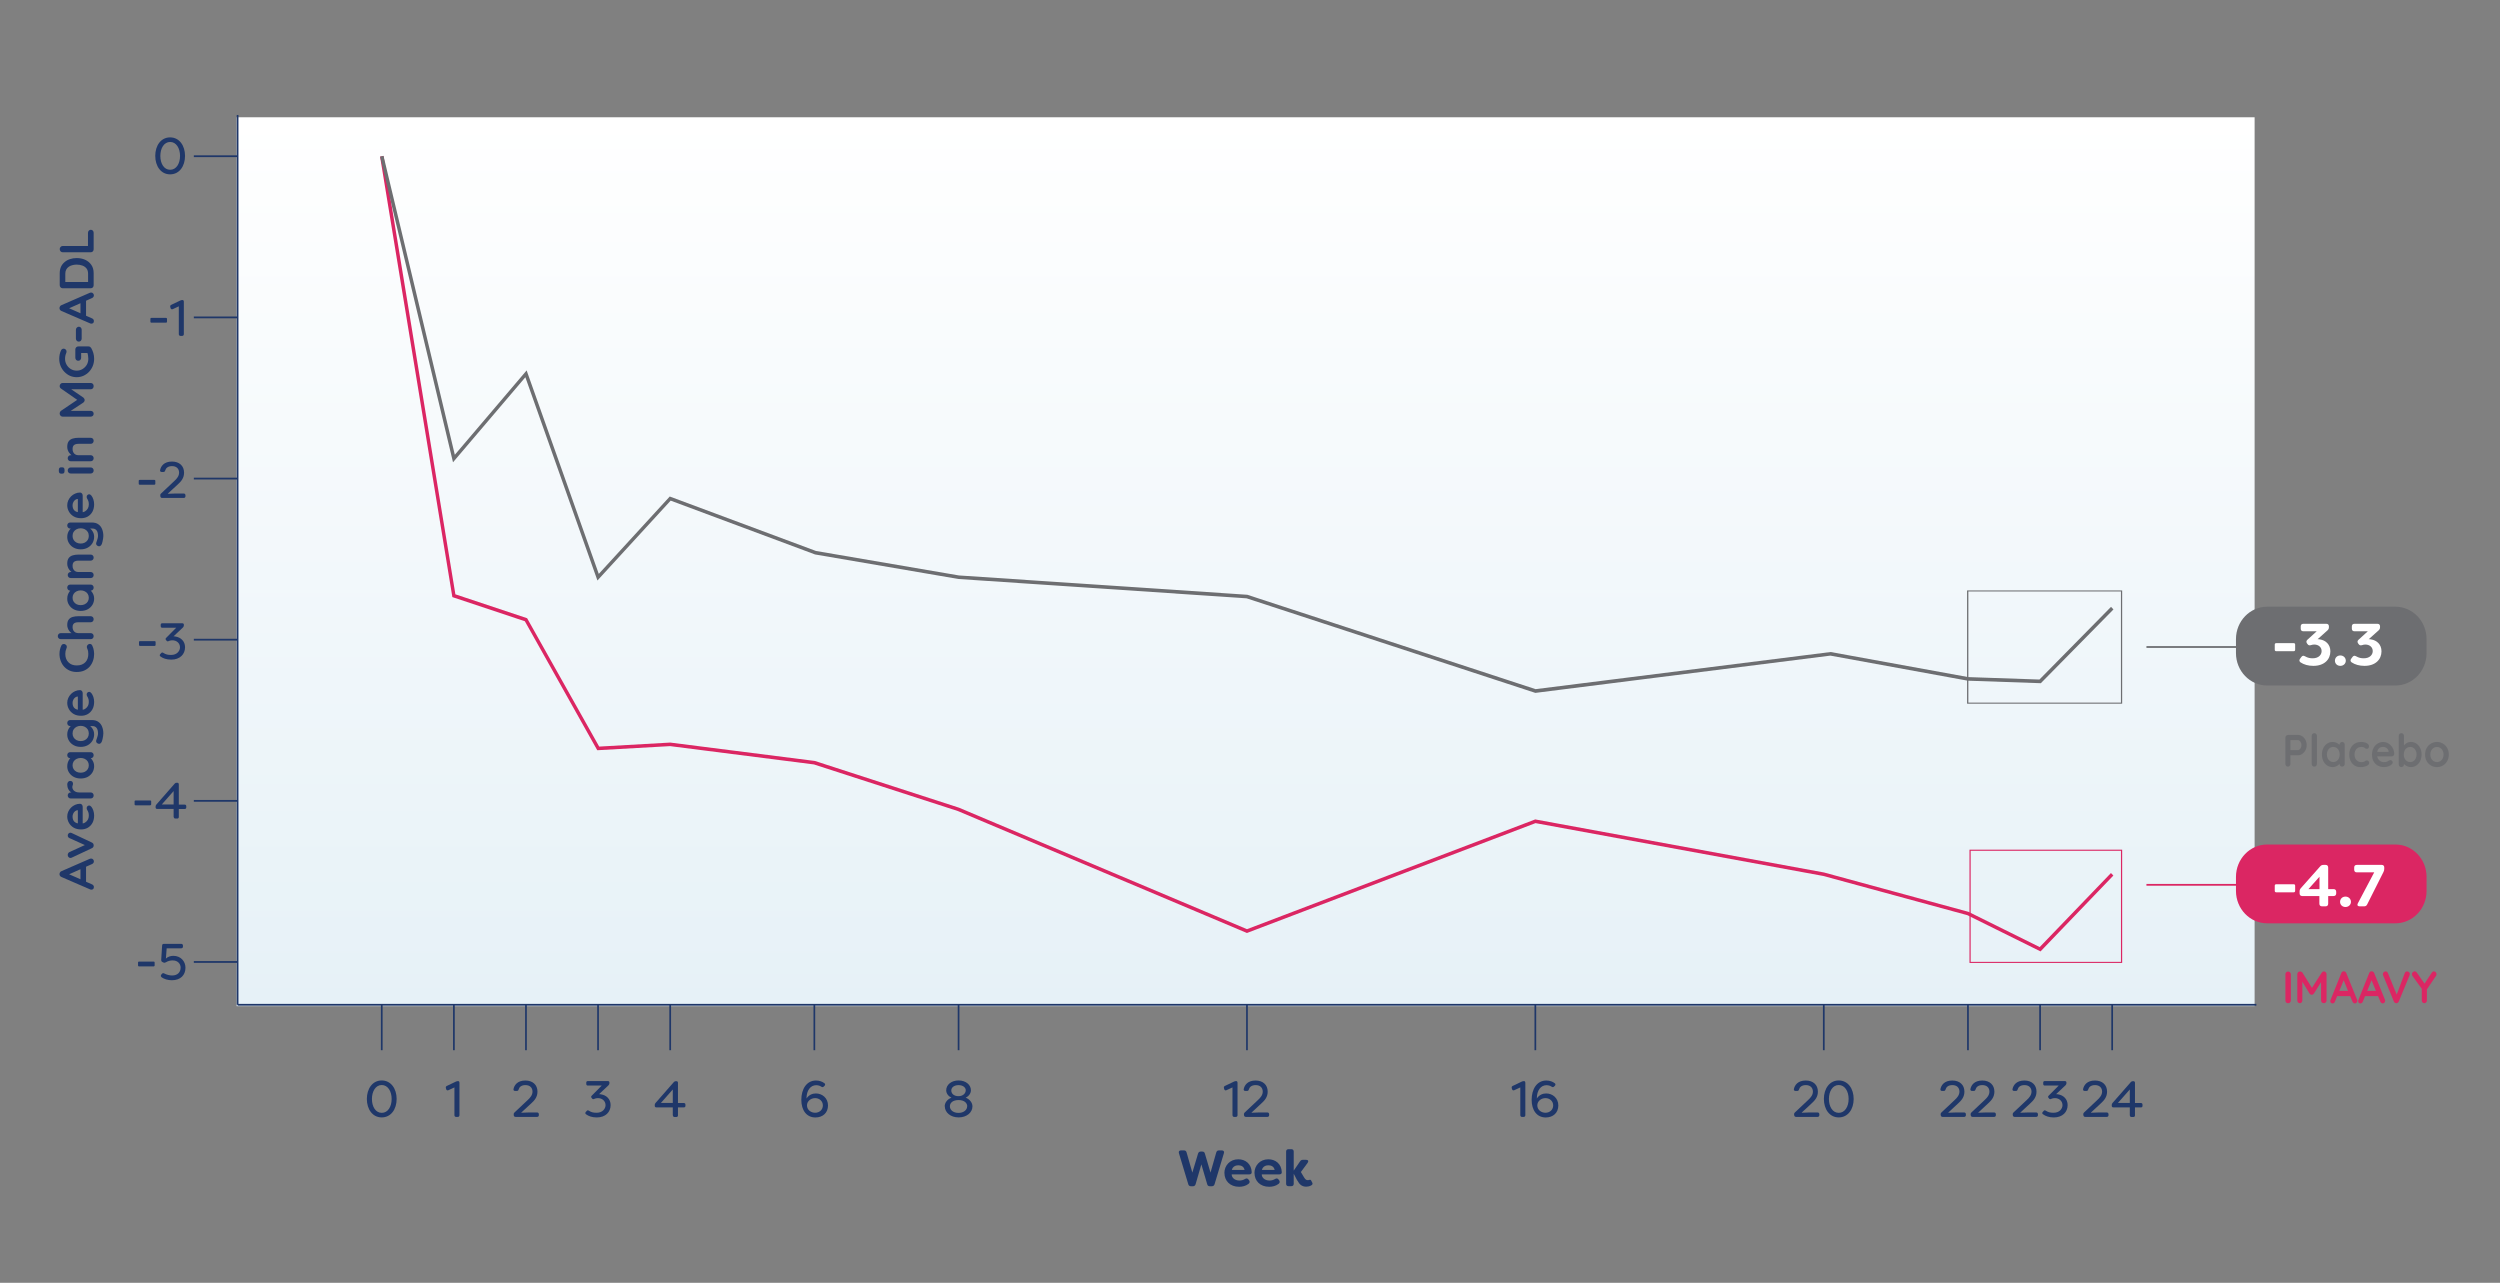 <svg width="343" height="176" viewBox="0 0 343 176" fill="none" xmlns="http://www.w3.org/2000/svg">
<rect x="0" y="0" width="343" height="176" fill="#808080" stroke="none"/>
<path d="M309.333 16.09H32.467V138.046H309.333V16.09Z" fill="url(#paint0_linear_6831_20610)"/>
<path d="M50.332 150.778C50.332 149.38 51.1 148.237 52.37 148.237C53.641 148.237 54.419 149.369 54.419 150.778C54.419 152.187 53.641 153.309 52.37 153.309C51.1 153.309 50.332 152.177 50.332 150.778ZM53.734 150.778C53.734 149.725 53.212 148.865 52.377 148.865C51.542 148.865 51.03 149.721 51.03 150.778C51.03 151.835 51.532 152.681 52.377 152.681C53.222 152.681 53.734 151.835 53.734 150.778Z" fill="#1F3769"/>
<path d="M70.49 153.016V152.967C70.453 152.84 70.49 152.733 70.586 152.632L72.389 150.937C72.748 150.612 73.06 150.236 73.06 149.773C73.06 149.21 72.671 148.875 72.093 148.875C71.514 148.875 71.248 149.162 71.165 149.449C71.128 149.607 71.052 149.677 70.899 149.677H70.68C70.526 149.677 70.413 149.587 70.453 149.421C70.556 148.889 70.985 148.247 72.083 148.247C73.087 148.247 73.742 148.837 73.742 149.773C73.742 150.523 73.326 150.985 72.881 151.389L71.524 152.639V152.667C71.75 152.646 72.502 152.629 72.575 152.629H73.685C73.838 152.629 73.931 152.729 73.931 152.884V152.985C73.931 153.143 73.845 153.24 73.685 153.24H70.746C70.593 153.24 70.51 153.161 70.48 153.012H70.49V153.016Z" fill="#1F3769"/>
<path d="M92.306 153.016V151.931H90.041C89.909 151.931 89.832 151.852 89.832 151.714V151.607C89.832 151.5 89.859 151.42 89.935 151.331L92.456 148.454C92.532 148.375 92.618 148.337 92.731 148.337H92.808C92.941 148.337 93.017 148.427 93.017 148.565V151.334H93.822C93.955 151.334 94.042 151.413 94.042 151.562V151.721C94.042 151.859 93.955 151.938 93.822 151.938H93.017V153.023C93.017 153.161 92.941 153.251 92.808 153.251H92.542C92.409 153.251 92.323 153.161 92.323 153.023H92.303L92.306 153.016ZM92.306 151.32V149.476L90.677 151.32H92.306Z" fill="#1F3769"/>
<path d="M109.941 150.899C109.941 149.431 110.653 148.247 111.96 148.247C112.435 148.247 112.831 148.406 113.117 148.62C113.25 148.727 113.23 148.865 113.117 148.986L113.014 149.076C112.911 149.183 112.804 149.176 112.671 149.086C112.492 148.958 112.216 148.889 111.98 148.889C111.212 148.889 110.653 149.59 110.653 150.712C110.995 150.191 111.488 150.022 111.943 150.022C112.824 150.022 113.602 150.671 113.602 151.669C113.602 152.667 112.901 153.316 111.877 153.316C110.663 153.316 109.941 152.339 109.941 150.892V150.902V150.899ZM112.897 151.666C112.897 151.065 112.415 150.661 111.837 150.661C111.258 150.661 110.719 151.065 110.719 151.666C110.719 152.266 111.251 152.67 111.837 152.67C112.422 152.67 112.897 152.266 112.897 151.666Z" fill="#1F3769"/>
<path d="M129.613 151.793C129.613 151.272 130.002 150.799 130.54 150.602C130.125 150.415 129.819 150.032 129.819 149.587C129.819 148.827 130.53 148.237 131.515 148.237C132.499 148.237 133.21 148.827 133.21 149.587C133.21 150.022 132.908 150.405 132.489 150.602C133.021 150.799 133.42 151.272 133.42 151.793C133.42 152.639 132.622 153.309 131.525 153.309C130.427 153.309 129.629 152.639 129.629 151.793H129.609H129.613ZM132.705 151.793C132.705 151.331 132.296 150.927 131.528 150.927C130.76 150.927 130.324 151.282 130.324 151.793C130.324 152.304 130.806 152.691 131.508 152.691C132.21 152.691 132.692 152.287 132.692 151.793H132.702H132.705ZM132.506 149.607C132.506 149.193 132.107 148.879 131.511 148.879C130.916 148.879 130.517 149.193 130.517 149.607C130.517 150.06 130.886 150.395 131.511 150.395C132.136 150.395 132.496 149.991 132.496 149.607H132.506Z" fill="#1F3769"/>
<path d="M169.095 152.988V149.193L168.271 149.576C168.118 149.645 167.995 149.576 167.958 149.418L167.932 149.31C167.885 149.152 167.932 149.045 168.065 148.986L169.298 148.395C169.401 148.347 169.498 148.326 169.611 148.326C169.724 148.326 169.79 148.416 169.79 148.582V152.988C169.79 153.147 169.704 153.244 169.544 153.244H169.345C169.192 153.244 169.099 153.154 169.099 152.988H169.095Z" fill="#1F3769"/>
<path d="M170.679 153.016V152.967C170.642 152.84 170.679 152.733 170.775 152.632L172.577 150.937C172.937 150.612 173.249 150.236 173.249 149.773C173.249 149.21 172.86 148.875 172.282 148.875C171.703 148.875 171.437 149.162 171.351 149.449C171.314 149.607 171.237 149.677 171.085 149.677H170.865C170.712 149.677 170.599 149.587 170.639 149.421C170.742 148.889 171.171 148.247 172.268 148.247C173.272 148.247 173.927 148.837 173.927 149.773C173.927 150.523 173.509 150.985 173.063 151.389L171.716 152.639V152.667C171.942 152.646 172.694 152.629 172.77 152.629H173.881C174.034 152.629 174.127 152.729 174.127 152.884V152.985C174.127 153.143 174.041 153.24 173.881 153.24H170.942C170.789 153.24 170.705 153.161 170.676 153.012L170.679 153.016Z" fill="#1F3769"/>
<path d="M208.585 152.988V149.193L207.76 149.576C207.607 149.645 207.484 149.576 207.448 149.418L207.418 149.31C207.371 149.152 207.418 149.045 207.551 148.986L208.785 148.395C208.888 148.347 208.984 148.326 209.097 148.326C209.21 148.326 209.277 148.416 209.277 148.582V152.988C209.277 153.147 209.19 153.244 209.031 153.244H208.831C208.678 153.244 208.585 153.154 208.585 152.988Z" fill="#1F3769"/>
<path d="M210.141 150.899C210.141 149.431 210.852 148.247 212.159 148.247C212.634 148.247 213.03 148.406 213.316 148.62C213.449 148.727 213.429 148.865 213.316 148.986L213.213 149.076C213.11 149.183 213.004 149.176 212.871 149.086C212.691 148.958 212.415 148.889 212.179 148.889C211.411 148.889 210.852 149.59 210.852 150.712C211.195 150.191 211.687 150.022 212.142 150.022C213.024 150.022 213.802 150.671 213.802 151.669C213.802 152.667 213.1 153.316 212.076 153.316C210.862 153.316 210.141 152.339 210.141 150.892V150.902V150.899ZM213.097 151.666C213.097 151.065 212.615 150.661 212.036 150.661C211.457 150.661 210.919 151.065 210.919 151.666C210.919 152.266 211.451 152.67 212.036 152.67C212.621 152.67 213.097 152.266 213.097 151.666Z" fill="#1F3769"/>
<path d="M246.16 153.016V152.967C246.123 152.84 246.16 152.733 246.256 152.632L248.059 150.937C248.418 150.612 248.73 150.236 248.73 149.773C248.73 149.21 248.341 148.875 247.763 148.875C247.184 148.875 246.918 149.162 246.835 149.449C246.798 149.607 246.722 149.677 246.569 149.677H246.349C246.196 149.677 246.083 149.587 246.123 149.421C246.226 148.889 246.655 148.247 247.756 148.247C248.76 148.247 249.415 148.837 249.415 149.773C249.415 150.523 248.996 150.985 248.551 151.389L247.204 152.639V152.667C247.43 152.646 248.182 152.629 248.258 152.629H249.369C249.522 152.629 249.615 152.729 249.615 152.884V152.985C249.615 153.143 249.528 153.24 249.369 153.24H246.429C246.276 153.24 246.193 153.161 246.163 153.012L246.16 153.016Z" fill="#1F3769"/>
<path d="M250.236 150.778C250.236 149.38 251.004 148.237 252.275 148.237C253.545 148.237 254.323 149.369 254.323 150.778C254.323 152.187 253.545 153.309 252.275 153.309C251.004 153.309 250.236 152.177 250.236 150.778ZM253.631 150.778C253.631 149.725 253.109 148.865 252.275 148.865C251.44 148.865 250.928 149.721 250.928 150.778C250.928 151.835 251.43 152.681 252.275 152.681C253.119 152.681 253.631 151.835 253.631 150.778Z" fill="#1F3769"/>
<path d="M266.269 153.016V152.967C266.232 152.84 266.269 152.733 266.362 152.632L268.164 150.937C268.523 150.612 268.836 150.236 268.836 149.773C268.836 149.21 268.447 148.875 267.868 148.875C267.29 148.875 267.023 149.162 266.94 149.449C266.904 149.607 266.827 149.677 266.674 149.677H266.455C266.302 149.677 266.189 149.587 266.229 149.421C266.332 148.889 266.761 148.247 267.858 148.247C268.862 148.247 269.517 148.837 269.517 149.773C269.517 150.523 269.102 150.985 268.656 151.389L267.309 152.639V152.667C267.536 152.646 268.287 152.629 268.364 152.629H269.474C269.627 152.629 269.72 152.729 269.72 152.884V152.985C269.72 153.143 269.634 153.24 269.474 153.24H266.535C266.382 153.24 266.299 153.161 266.269 153.012V153.016Z" fill="#1F3769"/>
<path d="M270.382 153.016V152.967C270.345 152.84 270.382 152.733 270.475 152.632L272.277 150.937C272.636 150.612 272.949 150.236 272.949 149.773C272.949 149.21 272.56 148.875 271.981 148.875C271.403 148.875 271.137 149.162 271.054 149.449C271.017 149.607 270.941 149.677 270.788 149.677H270.568C270.415 149.677 270.302 149.587 270.342 149.421C270.445 148.889 270.874 148.247 271.971 148.247C272.976 148.247 273.631 148.837 273.631 149.773C273.631 150.523 273.215 150.985 272.769 151.389L271.423 152.639V152.667C271.649 152.646 272.4 152.629 272.477 152.629H273.587C273.74 152.629 273.833 152.729 273.833 152.884V152.985C273.833 153.143 273.747 153.24 273.587 153.24H270.648C270.495 153.24 270.412 153.161 270.382 153.012V153.016Z" fill="#1F3769"/>
<path d="M285.838 153.016V152.967C285.801 152.84 285.838 152.733 285.931 152.632L287.733 150.937C288.092 150.612 288.408 150.236 288.408 149.773C288.408 149.21 288.019 148.875 287.44 148.875C286.862 148.875 286.596 149.162 286.513 149.449C286.476 149.607 286.4 149.677 286.247 149.677H286.027C285.874 149.677 285.761 149.587 285.801 149.421C285.904 148.889 286.333 148.247 287.43 148.247C288.435 148.247 289.09 148.837 289.09 149.773C289.09 150.523 288.671 150.985 288.228 151.389L286.882 152.639V152.667C287.108 152.646 287.859 152.629 287.932 152.629H289.043C289.196 152.629 289.289 152.729 289.289 152.884V152.985C289.289 153.143 289.203 153.24 289.043 153.24H286.104C285.951 153.24 285.868 153.161 285.838 153.012V153.016Z" fill="#1F3769"/>
<path d="M292.21 153.016V151.931H289.942C289.809 151.931 289.732 151.852 289.732 151.714V151.607C289.732 151.5 289.759 151.42 289.835 151.331L292.356 148.454C292.432 148.375 292.516 148.337 292.632 148.337H292.708C292.841 148.337 292.918 148.427 292.918 148.565V151.334H293.733C293.866 151.334 293.952 151.413 293.952 151.562V151.721C293.952 151.859 293.876 151.938 293.733 151.938H292.918V153.023C292.918 153.161 292.841 153.251 292.708 153.251H292.432C292.299 153.251 292.216 153.161 292.216 153.023H292.206L292.21 153.016ZM292.21 151.32V149.476L290.58 151.32H292.21Z" fill="#1F3769"/>
<path d="M32.717 15.775H32.48V137.853H32.717V15.775Z" fill="#1F3769"/>
<path d="M309.57 137.732H32.594V137.977H309.573V137.732H309.57Z" fill="#1F3769"/>
<path d="M52.494 137.85H52.258V144.089H52.494V137.85Z" fill="#1F3769"/>
<path d="M62.347 152.988V149.193L61.522 149.576C61.369 149.645 61.246 149.576 61.21 149.418L61.18 149.31C61.133 149.152 61.18 149.045 61.313 148.986L62.546 148.395C62.649 148.347 62.746 148.326 62.859 148.326C62.972 148.326 63.038 148.416 63.038 148.582V152.988C63.038 153.147 62.952 153.244 62.792 153.244H62.593C62.44 153.244 62.347 153.154 62.347 152.988Z" fill="#1F3769"/>
<path d="M62.392 137.85H62.156V144.089H62.392V137.85Z" fill="#1F3769"/>
<path d="M72.281 137.85H72.045V144.089H72.281V137.85Z" fill="#1F3769"/>
<path d="M80.399 152.878C80.286 152.788 80.276 152.681 80.362 152.57L80.495 152.422C80.582 152.315 80.685 152.315 80.788 152.384C81.137 152.612 81.423 152.67 81.868 152.67C82.683 152.67 83.082 152.101 83.082 151.628C83.082 151.065 82.627 150.661 82.038 150.661C81.935 150.661 81.716 150.681 81.536 150.768C81.413 150.826 81.317 150.826 81.243 150.719L81.167 150.63C81.081 150.523 81.081 150.422 81.187 150.326L82.56 148.938H80.645C80.512 148.938 80.435 148.848 80.435 148.71V148.54C80.435 148.402 80.512 148.323 80.645 148.323H83.405C83.538 148.323 83.614 148.402 83.614 148.54V148.61C83.614 148.717 83.578 148.796 83.501 148.886L82.194 150.119C82.297 150.119 82.394 150.119 82.487 150.15C83.169 150.257 83.777 150.771 83.777 151.617C83.777 152.563 83.085 153.313 81.882 153.313C81.217 153.313 80.725 153.126 80.402 152.878H80.399Z" fill="#1F3769"/>
<path d="M82.17 137.85H81.934V144.089H82.17V137.85Z" fill="#1F3769"/>
<path d="M92.07 137.85H91.834V144.089H92.07V137.85Z" fill="#1F3769"/>
<path d="M111.847 137.85H111.611V144.089H111.847V137.85Z" fill="#1F3769"/>
<path d="M131.635 137.85H131.398V144.089H131.635V137.85Z" fill="#1F3769"/>
<path d="M171.201 137.85H170.965V144.089H171.201V137.85Z" fill="#1F3769"/>
<path d="M210.767 137.85H210.531V144.089H210.767V137.85Z" fill="#1F3769"/>
<path d="M250.342 137.85H250.105V144.089H250.342V137.85Z" fill="#1F3769"/>
<path d="M270.121 137.85H269.885V144.089H270.121V137.85Z" fill="#1F3769"/>
<path d="M276.157 153.016V152.967C276.121 152.84 276.157 152.733 276.25 152.632L278.053 150.937C278.412 150.612 278.724 150.236 278.724 149.773C278.724 149.21 278.335 148.875 277.757 148.875C277.178 148.875 276.912 149.162 276.829 149.449C276.792 149.607 276.716 149.677 276.563 149.677H276.344C276.191 149.677 276.078 149.587 276.117 149.421C276.221 148.889 276.649 148.247 277.75 148.247C278.754 148.247 279.409 148.837 279.409 149.773C279.409 150.523 278.99 150.985 278.545 151.389L277.198 152.639V152.667C277.424 152.646 278.176 152.629 278.249 152.629H279.359C279.512 152.629 279.606 152.729 279.606 152.884V152.985C279.606 153.143 279.519 153.24 279.359 153.24H276.42C276.267 153.24 276.184 153.161 276.154 153.012L276.157 153.016Z" fill="#1F3769"/>
<path d="M280.291 152.878C280.178 152.788 280.168 152.681 280.255 152.57L280.388 152.422C280.464 152.315 280.577 152.315 280.68 152.384C281.03 152.612 281.316 152.67 281.761 152.67C282.576 152.67 282.975 152.101 282.975 151.628C282.975 151.065 282.519 150.661 281.931 150.661C281.828 150.661 281.608 150.681 281.429 150.768C281.306 150.826 281.209 150.826 281.136 150.719L281.059 150.63C280.973 150.523 280.973 150.422 281.079 150.326L282.453 148.938H280.537C280.404 148.938 280.328 148.848 280.328 148.71V148.54C280.328 148.402 280.404 148.323 280.537 148.323H283.307C283.44 148.323 283.517 148.402 283.517 148.54V148.61C283.517 148.717 283.48 148.796 283.404 148.886L282.097 150.119C282.2 150.119 282.296 150.119 282.39 150.15C283.071 150.257 283.68 150.771 283.68 151.617C283.68 152.563 282.988 153.313 281.784 153.313C281.119 153.313 280.627 153.126 280.305 152.878H280.295H280.291Z" fill="#1F3769"/>
<path d="M280.019 137.85H279.783V144.089H280.019V137.85Z" fill="#1F3769"/>
<path d="M289.908 137.85H289.672V144.089H289.908V137.85Z" fill="#1F3769"/>
<path d="M21.301 21.39C21.301 19.981 22.069 18.849 23.339 18.849C24.609 18.849 25.387 19.981 25.387 21.39C25.387 22.799 24.609 23.921 23.339 23.921C22.069 23.921 21.301 22.789 21.301 21.39ZM24.702 21.39C24.702 20.337 24.18 19.477 23.346 19.477C22.511 19.477 21.999 20.334 21.999 21.39C21.999 22.447 22.501 23.293 23.346 23.293C24.19 23.293 24.702 22.447 24.702 21.39Z" fill="#1F3769"/>
<path d="M32.594 21.311H26.592V21.556H32.594V21.311Z" fill="#1F3769"/>
<path d="M20.635 44.125V43.752C20.635 43.663 20.681 43.614 20.778 43.614H22.77C22.856 43.614 22.913 43.663 22.913 43.752V44.125C22.913 44.215 22.856 44.274 22.77 44.274H20.778C20.681 44.274 20.635 44.215 20.635 44.125Z" fill="#1F3769"/>
<path d="M24.532 45.831V42.029L23.708 42.413C23.555 42.482 23.432 42.413 23.395 42.254L23.365 42.147C23.319 41.988 23.365 41.881 23.498 41.822L24.732 41.232C24.835 41.183 24.931 41.163 25.044 41.163C25.157 41.163 25.224 41.252 25.224 41.418V45.831C25.224 45.99 25.137 46.087 24.978 46.087H24.778C24.625 46.087 24.532 45.997 24.532 45.831Z" fill="#1F3769"/>
<path d="M32.594 43.424H26.592V43.67H32.594V43.424Z" fill="#1F3769"/>
<path d="M19.033 66.356V65.98C19.033 65.89 19.08 65.842 19.176 65.842H21.168C21.254 65.842 21.311 65.89 21.311 65.98V66.356C21.311 66.446 21.254 66.505 21.168 66.505H19.176C19.08 66.505 19.033 66.446 19.033 66.356Z" fill="#1F3769"/>
<path d="M22.002 68.09V68.042C21.965 67.903 22.002 67.803 22.098 67.707L23.9 66.011C24.259 65.687 24.572 65.31 24.572 64.847C24.572 64.285 24.183 63.95 23.604 63.95C23.026 63.95 22.76 64.236 22.677 64.519C22.64 64.678 22.564 64.754 22.411 64.754H22.191C22.038 64.754 21.925 64.665 21.965 64.499C22.068 63.967 22.497 63.325 23.594 63.325C24.599 63.325 25.254 63.915 25.254 64.851C25.254 65.6 24.838 66.063 24.392 66.467L23.036 67.717V67.748C23.262 67.727 24.013 67.71 24.09 67.71H25.201C25.353 67.71 25.447 67.807 25.447 67.966V68.066C25.447 68.225 25.36 68.321 25.201 68.321H22.261C22.108 68.321 22.025 68.242 21.995 68.093L22.005 68.083L22.002 68.09Z" fill="#1F3769"/>
<path d="M32.594 65.538H26.592V65.783H32.594V65.538Z" fill="#1F3769"/>
<path d="M19.072 88.47V88.097C19.072 88.007 19.119 87.959 19.215 87.959H21.207C21.293 87.959 21.35 88.007 21.35 88.097V88.47C21.35 88.56 21.293 88.619 21.207 88.619H19.215C19.119 88.619 19.072 88.56 19.072 88.47Z" fill="#1F3769"/>
<path d="M22.012 90.066C21.899 89.976 21.889 89.869 21.976 89.758L22.108 89.61C22.195 89.503 22.298 89.503 22.401 89.572C22.754 89.8 23.036 89.858 23.482 89.858C24.297 89.858 24.695 89.289 24.695 88.816C24.695 88.253 24.24 87.849 23.651 87.849C23.548 87.849 23.329 87.869 23.149 87.956C23.026 88.014 22.93 88.014 22.857 87.907L22.78 87.818C22.694 87.71 22.694 87.61 22.8 87.514L24.173 86.126H22.258C22.125 86.126 22.049 86.036 22.049 85.898V85.728C22.049 85.59 22.125 85.511 22.258 85.511H25.018C25.151 85.511 25.227 85.59 25.227 85.728V85.797C25.227 85.904 25.191 85.984 25.114 86.074L23.808 87.306C23.911 87.306 24.007 87.306 24.1 87.338C24.782 87.445 25.39 87.959 25.39 88.805C25.39 89.751 24.699 90.501 23.495 90.501C22.83 90.501 22.338 90.314 22.015 90.066H22.012Z" fill="#1F3769"/>
<path d="M32.594 87.641H26.592V87.887H32.594V87.641Z" fill="#1F3769"/>
<path d="M18.465 110.339V109.962C18.465 109.873 18.511 109.824 18.608 109.824H20.6C20.686 109.824 20.743 109.873 20.743 109.962V110.339C20.743 110.429 20.686 110.487 20.6 110.487H18.608C18.511 110.487 18.465 110.429 18.465 110.339Z" fill="#1F3769"/>
<path d="M23.822 112.072V110.988H21.557C21.424 110.988 21.348 110.908 21.348 110.77V110.663C21.348 110.556 21.378 110.477 21.451 110.387L23.971 107.511C24.048 107.421 24.131 107.393 24.247 107.393H24.324C24.457 107.393 24.533 107.483 24.533 107.621V110.391H25.338C25.471 110.391 25.557 110.47 25.557 110.618V110.777C25.557 110.915 25.471 110.995 25.338 110.995H24.533V112.079C24.533 112.217 24.457 112.307 24.324 112.307H24.058C23.925 112.307 23.838 112.217 23.838 112.079H23.818L23.822 112.072ZM23.822 110.377V108.533L22.192 110.377H23.822Z" fill="#1F3769"/>
<path d="M32.594 109.755H26.592V110H32.594V109.755Z" fill="#1F3769"/>
<path d="M18.939 132.442V132.069C18.939 131.979 18.986 131.931 19.082 131.931H21.074C21.161 131.931 21.217 131.979 21.217 132.069V132.442C21.217 132.532 21.161 132.591 21.074 132.591H19.082C18.986 132.591 18.939 132.532 18.939 132.442Z" fill="#1F3769"/>
<path d="M22.171 134.065C22.038 133.975 22.038 133.83 22.135 133.709L22.221 133.609C22.318 133.492 22.431 133.492 22.564 133.571C22.85 133.73 23.295 133.837 23.598 133.837C24.412 133.837 24.782 133.343 24.782 132.753C24.782 132.269 24.422 131.769 23.691 131.769C23.368 131.769 23.036 131.848 22.763 132.024C22.64 132.093 22.544 132.114 22.421 132.055L22.298 131.997C22.165 131.938 22.118 131.838 22.118 131.693L22.241 129.742C22.241 129.576 22.337 129.497 22.487 129.497H24.858C25.011 129.497 25.104 129.586 25.104 129.752V129.852C25.104 130.011 25.018 130.108 24.858 130.108H22.866L22.763 131.517C23.009 131.271 23.388 131.14 23.787 131.14C24.821 131.14 25.447 131.921 25.447 132.767C25.447 133.782 24.775 134.49 23.578 134.49C22.999 134.49 22.497 134.314 22.155 134.075L22.175 134.065H22.171Z" fill="#1F3769"/>
<path d="M32.594 131.858H26.592V132.104H32.594V131.858Z" fill="#1F3769"/>
<path d="M279.952 130.529L269.92 125.563L250.162 120.184L210.673 112.932L171.078 128.008L170.991 127.97L131.425 111.278L111.678 104.883L91.936 102.369L81.944 102.932L72.009 85.235L62.063 81.923L52.145 21.487L52.62 21.407L62.479 81.54L72.321 84.82L82.21 102.431L91.956 101.879L111.801 104.403L131.588 110.819L171.088 127.483L210.633 112.424L210.69 112.435L250.265 119.707L270.09 125.108L270.11 125.118L279.846 129.939L289.622 119.78L289.954 120.125L279.952 130.543V130.529Z" fill="#DB2663"/>
<path d="M210.633 95.062L210.576 95.041L171.04 82.092L131.505 79.44L111.813 76.07L111.793 76.06L92.015 68.687L81.967 79.647L72.078 51.76L62.152 63.428L52.15 21.497L52.616 21.38L62.402 62.396L72.254 50.818L82.153 78.736L91.889 68.121L111.943 75.59L131.561 78.95L171.137 81.602L171.163 81.612L210.682 94.551L251.139 89.458H251.176L270.036 92.897L279.812 93.232L289.634 83.26L289.967 83.615L280.001 93.736L269.969 93.391L251.129 89.952L210.643 95.066L210.633 95.062Z" fill="#6D6E71"/>
<path d="M9.238 119.842L12.616 121.333C12.699 121.365 12.766 121.416 12.816 121.485C12.859 121.551 12.882 121.62 12.882 121.699C12.882 121.824 12.849 121.917 12.782 121.976C12.716 122.034 12.633 122.065 12.536 122.065C12.496 122.065 12.453 122.059 12.41 122.045L8.433 120.325C8.343 120.287 8.277 120.232 8.227 120.159C8.177 120.08 8.157 119.997 8.167 119.911C8.167 119.828 8.19 119.752 8.24 119.683C8.284 119.61 8.35 119.555 8.433 119.524L12.33 117.825C12.387 117.801 12.44 117.791 12.49 117.791C12.61 117.791 12.706 117.832 12.776 117.915C12.846 117.994 12.882 118.081 12.882 118.177C12.882 118.26 12.859 118.336 12.809 118.405C12.759 118.471 12.693 118.519 12.61 118.557L9.278 120.042L9.238 119.842ZM11.805 121.119L11.04 120.739V118.875L11.805 118.744V121.119ZM9.291 117.304C9.291 117.217 9.314 117.134 9.358 117.062C9.397 116.989 9.461 116.934 9.544 116.896L11.778 115.881L11.845 116.033L9.55 114.997C9.374 114.918 9.288 114.797 9.298 114.631C9.298 114.517 9.334 114.424 9.404 114.355C9.471 114.282 9.554 114.244 9.657 114.244C9.687 114.244 9.72 114.251 9.757 114.265C9.793 114.275 9.826 114.286 9.856 114.299L12.596 115.591C12.756 115.663 12.839 115.781 12.849 115.943C12.862 116.029 12.849 116.116 12.802 116.199C12.759 116.278 12.689 116.337 12.596 116.378L9.856 117.663C9.833 117.673 9.806 117.683 9.77 117.697C9.733 117.708 9.693 117.711 9.643 117.711C9.564 117.711 9.487 117.673 9.411 117.601C9.331 117.528 9.291 117.428 9.291 117.304ZM12.915 111.886C12.915 112.276 12.839 112.618 12.683 112.908C12.523 113.194 12.307 113.415 12.038 113.571C11.768 113.723 11.462 113.799 11.12 113.799C10.721 113.799 10.382 113.716 10.102 113.55C9.82 113.381 9.6 113.16 9.451 112.887C9.301 112.614 9.225 112.328 9.225 112.024C9.225 111.789 9.271 111.568 9.364 111.361C9.457 111.15 9.587 110.964 9.75 110.801C9.91 110.639 10.096 110.515 10.309 110.422C10.521 110.325 10.747 110.277 10.987 110.277C11.093 110.28 11.18 110.325 11.246 110.408C11.313 110.491 11.346 110.587 11.346 110.698V113.336L10.681 113.543V111.009L10.814 111.161H10.634C10.505 111.171 10.392 111.219 10.289 111.306C10.185 111.388 10.106 111.496 10.049 111.623C9.986 111.748 9.956 111.882 9.956 112.024C9.956 112.165 9.973 112.29 10.009 112.411C10.046 112.531 10.106 112.635 10.189 112.721C10.272 112.808 10.385 112.877 10.528 112.929C10.671 112.98 10.851 113.005 11.067 113.005C11.306 113.005 11.509 112.953 11.678 112.853C11.841 112.746 11.968 112.614 12.057 112.452C12.141 112.286 12.184 112.11 12.184 111.927C12.184 111.758 12.171 111.62 12.144 111.52C12.117 111.42 12.088 111.337 12.051 111.278C12.011 111.212 11.978 111.157 11.951 111.105C11.911 111.022 11.891 110.943 11.891 110.871C11.891 110.77 11.925 110.688 11.991 110.622C12.057 110.553 12.134 110.518 12.224 110.518C12.344 110.518 12.453 110.584 12.55 110.712C12.646 110.833 12.732 110.998 12.809 111.216C12.879 111.433 12.915 111.654 12.915 111.886ZM12.849 109.137C12.849 109.258 12.812 109.355 12.736 109.434C12.656 109.513 12.56 109.551 12.443 109.551H9.697C9.58 109.551 9.487 109.513 9.411 109.434C9.331 109.355 9.291 109.258 9.291 109.137C9.291 109.016 9.331 108.92 9.411 108.84C9.487 108.761 9.58 108.723 9.697 108.723H10.322L9.876 108.771C9.77 108.719 9.677 108.657 9.597 108.578C9.514 108.495 9.444 108.402 9.391 108.301C9.334 108.201 9.291 108.091 9.264 107.977C9.238 107.863 9.225 107.745 9.225 107.632C9.225 107.493 9.261 107.379 9.338 107.286C9.414 107.189 9.501 107.141 9.604 107.141C9.75 107.141 9.856 107.179 9.923 107.259C9.986 107.338 10.016 107.421 10.016 107.514C10.016 107.6 9.999 107.683 9.969 107.756C9.939 107.825 9.923 107.904 9.923 107.998C9.923 108.08 9.943 108.167 9.983 108.253C10.019 108.336 10.076 108.415 10.156 108.488C10.235 108.557 10.335 108.616 10.455 108.661C10.571 108.702 10.707 108.723 10.867 108.723H12.443C12.56 108.723 12.656 108.761 12.736 108.84C12.812 108.92 12.849 109.016 12.849 109.137ZM9.225 103.612C9.225 103.491 9.261 103.395 9.338 103.315C9.414 103.236 9.51 103.198 9.63 103.198H12.443C12.56 103.198 12.656 103.236 12.736 103.315C12.812 103.395 12.849 103.491 12.849 103.612C12.849 103.733 12.812 103.83 12.736 103.909C12.656 103.988 12.56 104.026 12.443 104.026H12.117L12.177 103.875C12.234 103.875 12.307 103.906 12.39 103.971C12.47 104.037 12.55 104.123 12.63 104.234C12.709 104.344 12.779 104.475 12.836 104.627C12.889 104.776 12.915 104.935 12.915 105.111C12.915 105.428 12.839 105.715 12.683 105.974C12.523 106.233 12.307 106.437 12.031 106.589C11.752 106.737 11.432 106.81 11.073 106.81C10.714 106.81 10.392 106.737 10.116 106.589C9.836 106.437 9.62 106.233 9.464 105.981C9.304 105.729 9.225 105.446 9.225 105.138C9.225 104.942 9.254 104.759 9.311 104.593C9.368 104.427 9.441 104.285 9.53 104.165C9.62 104.04 9.71 103.947 9.803 103.881C9.893 103.812 9.966 103.778 10.029 103.778L10.116 104.026H9.63C9.514 104.026 9.421 103.988 9.344 103.909C9.264 103.83 9.225 103.733 9.225 103.612ZM12.184 105.007C12.184 104.803 12.134 104.627 12.038 104.475C11.941 104.323 11.808 104.206 11.639 104.123C11.469 104.037 11.283 103.992 11.073 103.992C10.864 103.992 10.671 104.037 10.501 104.123C10.332 104.206 10.199 104.323 10.102 104.475C10.006 104.627 9.956 104.803 9.956 105.007C9.956 105.211 10.006 105.38 10.102 105.532C10.199 105.684 10.332 105.805 10.501 105.891C10.671 105.974 10.861 106.015 11.073 106.015C11.286 106.015 11.469 105.974 11.639 105.891C11.808 105.805 11.941 105.684 12.038 105.532C12.134 105.38 12.184 105.204 12.184 105.007ZM9.225 100.767C9.225 100.573 9.254 100.397 9.311 100.235C9.368 100.073 9.441 99.934 9.53 99.821C9.62 99.7 9.71 99.61 9.803 99.544C9.893 99.475 9.966 99.441 10.029 99.441L10.116 99.62H9.63C9.514 99.62 9.421 99.582 9.344 99.503C9.264 99.424 9.225 99.327 9.225 99.206C9.225 99.085 9.261 98.988 9.338 98.909C9.414 98.829 9.51 98.791 9.63 98.791H12.59C12.975 98.791 13.284 98.878 13.514 99.054C13.75 99.223 13.916 99.451 14.019 99.731C14.126 100.01 14.179 100.314 14.179 100.636C14.179 100.729 14.169 100.846 14.146 100.995C14.122 101.143 14.096 101.281 14.066 101.416C14.036 101.551 14.006 101.651 13.979 101.72C13.923 101.858 13.85 101.955 13.76 102.01C13.677 102.062 13.584 102.069 13.487 102.037C13.358 101.996 13.271 101.93 13.221 101.837C13.178 101.744 13.171 101.647 13.208 101.547C13.221 101.502 13.248 101.426 13.288 101.319C13.328 101.212 13.364 101.098 13.394 100.974C13.431 100.846 13.447 100.732 13.447 100.636C13.447 100.29 13.381 100.035 13.248 99.869C13.115 99.703 12.932 99.62 12.696 99.62H12.117L12.177 99.537C12.234 99.537 12.307 99.569 12.39 99.634C12.47 99.693 12.55 99.779 12.63 99.89C12.709 99.997 12.779 100.121 12.836 100.269C12.889 100.418 12.915 100.573 12.915 100.739C12.915 101.067 12.839 101.361 12.683 101.623C12.523 101.886 12.307 102.093 12.031 102.245C11.752 102.397 11.432 102.473 11.073 102.473C10.714 102.473 10.392 102.397 10.116 102.245C9.836 102.093 9.62 101.889 9.464 101.63C9.304 101.371 9.225 101.084 9.225 100.767ZM9.956 100.636C9.956 100.843 10.006 101.026 10.102 101.181C10.199 101.336 10.332 101.461 10.501 101.547C10.671 101.633 10.861 101.678 11.073 101.678C11.286 101.678 11.469 101.633 11.639 101.547C11.808 101.461 11.941 101.336 12.038 101.181C12.134 101.026 12.184 100.843 12.184 100.636C12.184 100.428 12.134 100.238 12.038 100.083C11.941 99.928 11.808 99.803 11.639 99.717C11.469 99.631 11.283 99.586 11.073 99.586C10.864 99.586 10.671 99.631 10.501 99.717C10.332 99.803 10.199 99.928 10.102 100.083C10.006 100.238 9.956 100.425 9.956 100.636ZM12.915 96.291C12.915 96.682 12.839 97.024 12.683 97.314C12.523 97.6 12.307 97.821 12.038 97.977C11.768 98.129 11.462 98.204 11.12 98.204C10.721 98.204 10.382 98.122 10.102 97.956C9.82 97.787 9.6 97.566 9.451 97.293C9.301 97.02 9.225 96.734 9.225 96.43C9.225 96.195 9.271 95.974 9.364 95.767C9.457 95.556 9.587 95.37 9.75 95.207C9.91 95.045 10.096 94.921 10.309 94.827C10.521 94.731 10.747 94.682 10.987 94.682C11.093 94.686 11.18 94.731 11.246 94.814C11.313 94.896 11.346 94.993 11.346 95.104V97.742L10.681 97.949V95.414L10.814 95.566H10.634C10.505 95.577 10.392 95.625 10.289 95.711C10.185 95.794 10.106 95.901 10.049 96.029C9.986 96.153 9.956 96.288 9.956 96.43C9.956 96.571 9.973 96.695 10.009 96.816C10.046 96.937 10.106 97.041 10.189 97.127C10.272 97.213 10.385 97.282 10.528 97.334C10.671 97.386 10.851 97.41 11.067 97.41C11.306 97.41 11.509 97.359 11.678 97.258C11.841 97.151 11.968 97.02 12.057 96.858C12.141 96.692 12.184 96.516 12.184 96.333C12.184 96.164 12.171 96.026 12.144 95.925C12.117 95.825 12.088 95.742 12.051 95.684C12.011 95.618 11.978 95.563 11.951 95.511C11.911 95.428 11.891 95.349 11.891 95.276C11.891 95.176 11.925 95.093 11.991 95.028C12.057 94.959 12.134 94.924 12.224 94.924C12.344 94.924 12.453 94.99 12.55 95.117C12.646 95.238 12.732 95.404 12.809 95.622C12.879 95.839 12.915 96.06 12.915 96.291ZM8.42 88.57C8.476 88.45 8.569 88.38 8.693 88.363C8.816 88.339 8.929 88.374 9.032 88.46C9.111 88.519 9.155 88.598 9.165 88.695C9.175 88.788 9.155 88.881 9.111 88.978C9.062 89.088 9.025 89.206 8.998 89.33C8.972 89.451 8.959 89.575 8.959 89.71C8.959 89.959 8.995 90.183 9.072 90.38C9.148 90.573 9.254 90.739 9.397 90.877C9.534 91.015 9.7 91.122 9.89 91.195C10.079 91.264 10.292 91.298 10.521 91.298C10.791 91.298 11.027 91.26 11.226 91.181C11.426 91.098 11.592 90.984 11.725 90.843C11.858 90.701 11.958 90.532 12.024 90.338C12.088 90.145 12.117 89.934 12.117 89.71C12.117 89.586 12.107 89.461 12.084 89.337C12.061 89.213 12.021 89.092 11.964 88.978C11.921 88.881 11.905 88.788 11.918 88.695C11.931 88.598 11.978 88.519 12.057 88.453C12.167 88.36 12.284 88.329 12.403 88.356C12.52 88.38 12.603 88.45 12.656 88.563C12.713 88.684 12.762 88.809 12.802 88.936C12.839 89.061 12.866 89.189 12.882 89.316C12.905 89.444 12.915 89.575 12.915 89.71C12.915 90.041 12.866 90.356 12.762 90.656C12.659 90.95 12.51 91.215 12.31 91.45C12.111 91.682 11.861 91.861 11.565 91.996C11.263 92.13 10.917 92.196 10.521 92.196C10.179 92.196 9.866 92.137 9.577 92.016C9.288 91.892 9.042 91.72 8.832 91.499C8.619 91.274 8.456 91.008 8.34 90.704C8.22 90.4 8.16 90.069 8.16 89.71C8.16 89.506 8.184 89.309 8.227 89.116C8.27 88.923 8.337 88.74 8.42 88.57ZM9.225 85.753C9.225 85.421 9.294 85.169 9.431 85C9.567 84.824 9.753 84.706 9.983 84.641C10.209 84.575 10.461 84.544 10.741 84.544H12.443C12.56 84.544 12.656 84.582 12.736 84.661C12.812 84.741 12.849 84.838 12.849 84.958C12.849 85.079 12.812 85.176 12.736 85.255C12.656 85.335 12.56 85.373 12.443 85.373H10.741C10.595 85.373 10.465 85.39 10.348 85.428C10.229 85.466 10.132 85.532 10.062 85.628C9.993 85.725 9.956 85.863 9.956 86.043C9.956 86.222 9.993 86.367 10.062 86.492C10.132 86.616 10.229 86.709 10.348 86.775C10.465 86.833 10.595 86.865 10.741 86.865H12.443C12.56 86.865 12.656 86.903 12.736 86.982C12.812 87.061 12.849 87.158 12.849 87.279C12.849 87.4 12.812 87.496 12.736 87.576C12.656 87.655 12.56 87.693 12.443 87.693H8.333C8.217 87.693 8.124 87.655 8.047 87.576C7.968 87.496 7.928 87.4 7.928 87.279C7.928 87.158 7.968 87.061 8.047 86.982C8.124 86.903 8.217 86.865 8.333 86.865H9.983L9.963 86.968C9.886 86.927 9.806 86.868 9.723 86.796C9.634 86.723 9.554 86.633 9.477 86.526C9.401 86.419 9.341 86.302 9.298 86.174C9.248 86.046 9.225 85.904 9.225 85.753ZM9.225 80.621C9.225 80.5 9.261 80.404 9.338 80.324C9.414 80.245 9.51 80.207 9.63 80.207H12.443C12.56 80.207 12.656 80.245 12.736 80.324C12.812 80.404 12.849 80.5 12.849 80.621C12.849 80.742 12.812 80.839 12.736 80.918C12.656 80.998 12.56 81.036 12.443 81.036H12.117L12.177 80.884C12.234 80.884 12.307 80.915 12.39 80.98C12.47 81.046 12.55 81.132 12.63 81.243C12.709 81.353 12.779 81.485 12.836 81.636C12.889 81.785 12.915 81.944 12.915 82.12C12.915 82.438 12.839 82.724 12.683 82.983C12.523 83.242 12.307 83.446 12.031 83.598C11.752 83.746 11.432 83.819 11.073 83.819C10.714 83.819 10.392 83.746 10.116 83.598C9.836 83.446 9.62 83.242 9.464 82.99C9.304 82.738 9.225 82.455 9.225 82.148C9.225 81.951 9.254 81.768 9.311 81.602C9.368 81.436 9.441 81.295 9.53 81.174C9.62 81.049 9.71 80.956 9.803 80.891C9.893 80.822 9.966 80.787 10.029 80.787L10.116 81.036H9.63C9.514 81.036 9.421 80.998 9.344 80.918C9.264 80.839 9.225 80.742 9.225 80.621ZM12.184 82.016C12.184 81.813 12.134 81.636 12.038 81.485C11.941 81.333 11.808 81.215 11.639 81.132C11.469 81.046 11.283 81.001 11.073 81.001C10.864 81.001 10.671 81.046 10.501 81.132C10.332 81.215 10.199 81.333 10.102 81.485C10.006 81.636 9.956 81.813 9.956 82.016C9.956 82.22 10.006 82.389 10.102 82.541C10.199 82.693 10.332 82.814 10.501 82.9C10.671 82.983 10.861 83.025 11.073 83.025C11.286 83.025 11.469 82.983 11.639 82.9C11.808 82.814 11.941 82.693 12.038 82.541C12.134 82.389 12.184 82.213 12.184 82.016ZM9.225 77.334C9.225 76.992 9.294 76.737 9.431 76.56C9.567 76.381 9.753 76.26 9.983 76.194C10.209 76.125 10.461 76.091 10.741 76.091H12.443C12.56 76.091 12.656 76.129 12.736 76.208C12.812 76.288 12.849 76.384 12.849 76.505C12.849 76.626 12.812 76.723 12.736 76.802C12.656 76.882 12.56 76.92 12.443 76.92H10.741C10.595 76.92 10.465 76.94 10.348 76.982C10.229 77.02 10.132 77.089 10.062 77.189C9.993 77.289 9.956 77.434 9.956 77.624C9.956 77.814 9.993 77.966 10.062 78.094C10.132 78.218 10.229 78.315 10.348 78.384C10.465 78.449 10.595 78.48 10.741 78.48H12.443C12.56 78.48 12.656 78.518 12.736 78.598C12.812 78.677 12.849 78.774 12.849 78.895C12.849 79.016 12.812 79.112 12.736 79.192C12.656 79.271 12.56 79.309 12.443 79.309H9.697C9.58 79.309 9.487 79.271 9.411 79.192C9.331 79.112 9.291 79.016 9.291 78.895C9.291 78.774 9.331 78.677 9.411 78.598C9.487 78.518 9.58 78.48 9.697 78.48H9.983L9.963 78.584C9.886 78.543 9.806 78.484 9.723 78.404C9.634 78.325 9.554 78.235 9.477 78.128C9.401 78.021 9.341 77.904 9.298 77.769C9.248 77.634 9.225 77.489 9.225 77.334ZM9.225 73.663C9.225 73.47 9.254 73.294 9.311 73.132C9.368 72.969 9.441 72.831 9.53 72.717C9.62 72.596 9.71 72.507 9.803 72.441C9.893 72.372 9.966 72.337 10.029 72.337L10.116 72.517H9.63C9.514 72.517 9.421 72.479 9.344 72.399C9.264 72.32 9.225 72.223 9.225 72.103C9.225 71.982 9.261 71.885 9.338 71.805C9.414 71.726 9.51 71.688 9.63 71.688H12.59C12.975 71.688 13.284 71.774 13.514 71.951C13.75 72.12 13.916 72.348 14.019 72.627C14.126 72.907 14.179 73.211 14.179 73.532C14.179 73.625 14.169 73.743 14.146 73.891C14.122 74.04 14.096 74.178 14.066 74.312C14.036 74.447 14.006 74.547 13.979 74.616C13.923 74.754 13.85 74.851 13.76 74.906C13.677 74.958 13.584 74.965 13.487 74.934C13.358 74.893 13.271 74.827 13.221 74.734C13.178 74.641 13.171 74.544 13.208 74.444C13.221 74.399 13.248 74.323 13.288 74.216C13.328 74.109 13.364 73.995 13.394 73.871C13.431 73.743 13.447 73.629 13.447 73.532C13.447 73.187 13.381 72.931 13.248 72.766C13.115 72.6 12.932 72.517 12.696 72.517H12.117L12.177 72.434C12.234 72.434 12.307 72.465 12.39 72.531C12.47 72.589 12.55 72.676 12.63 72.786C12.709 72.893 12.779 73.018 12.836 73.166C12.889 73.314 12.915 73.47 12.915 73.636C12.915 73.964 12.839 74.257 12.683 74.52C12.523 74.782 12.307 74.989 12.031 75.141C11.752 75.293 11.432 75.369 11.073 75.369C10.714 75.369 10.392 75.293 10.116 75.141C9.836 74.989 9.62 74.785 9.464 74.527C9.304 74.268 9.225 73.981 9.225 73.663ZM9.956 73.532C9.956 73.739 10.006 73.922 10.102 74.078C10.199 74.233 10.332 74.357 10.501 74.444C10.671 74.53 10.861 74.575 11.073 74.575C11.286 74.575 11.469 74.53 11.639 74.444C11.808 74.357 11.941 74.233 12.038 74.078C12.134 73.922 12.184 73.739 12.184 73.532C12.184 73.325 12.134 73.135 12.038 72.98C11.941 72.824 11.808 72.7 11.639 72.614C11.469 72.527 11.283 72.482 11.073 72.482C10.864 72.482 10.671 72.527 10.501 72.614C10.332 72.7 10.199 72.824 10.102 72.98C10.006 73.135 9.956 73.321 9.956 73.532ZM12.915 69.185C12.915 69.575 12.839 69.917 12.683 70.207C12.523 70.493 12.307 70.714 12.038 70.87C11.768 71.022 11.462 71.098 11.12 71.098C10.721 71.098 10.382 71.015 10.102 70.849C9.82 70.68 9.6 70.459 9.451 70.186C9.301 69.913 9.225 69.627 9.225 69.323C9.225 69.088 9.271 68.867 9.364 68.66C9.457 68.449 9.587 68.263 9.75 68.1C9.91 67.938 10.096 67.814 10.309 67.721C10.521 67.624 10.747 67.576 10.987 67.576C11.093 67.579 11.18 67.624 11.246 67.707C11.313 67.79 11.346 67.886 11.346 67.997V70.635L10.681 70.842V68.308L10.814 68.46H10.634C10.505 68.47 10.392 68.518 10.289 68.605C10.185 68.687 10.106 68.794 10.049 68.922C9.986 69.046 9.956 69.181 9.956 69.323C9.956 69.464 9.973 69.589 10.009 69.71C10.046 69.83 10.106 69.934 10.189 70.02C10.272 70.107 10.385 70.176 10.528 70.227C10.671 70.279 10.851 70.303 11.067 70.303C11.306 70.303 11.509 70.252 11.678 70.151C11.841 70.044 11.968 69.913 12.057 69.751C12.141 69.585 12.184 69.409 12.184 69.226C12.184 69.057 12.171 68.919 12.144 68.819C12.117 68.718 12.088 68.636 12.051 68.577C12.011 68.511 11.978 68.456 11.951 68.404C11.911 68.321 11.891 68.242 11.891 68.169C11.891 68.069 11.925 67.986 11.991 67.921C12.057 67.852 12.134 67.817 12.224 67.817C12.344 67.817 12.453 67.883 12.55 68.011C12.646 68.131 12.732 68.297 12.809 68.515C12.879 68.732 12.915 68.953 12.915 69.185ZM12.443 64.136C12.56 64.136 12.656 64.174 12.736 64.254C12.812 64.333 12.849 64.43 12.849 64.55C12.849 64.671 12.812 64.768 12.736 64.847C12.656 64.927 12.56 64.965 12.443 64.965H9.697C9.58 64.965 9.487 64.927 9.411 64.847C9.331 64.768 9.291 64.671 9.291 64.55C9.291 64.43 9.331 64.333 9.411 64.254C9.487 64.174 9.58 64.136 9.697 64.136H12.443ZM8.859 64.557C8.859 64.713 8.835 64.823 8.786 64.889C8.736 64.955 8.649 64.986 8.526 64.986H8.4C8.27 64.986 8.184 64.951 8.141 64.882C8.091 64.809 8.067 64.699 8.067 64.55C8.067 64.388 8.091 64.278 8.141 64.212C8.19 64.147 8.277 64.115 8.4 64.115H8.526C8.656 64.115 8.742 64.15 8.792 64.219C8.835 64.288 8.859 64.402 8.859 64.557ZM9.225 61.308C9.225 60.966 9.294 60.711 9.431 60.535C9.567 60.355 9.753 60.234 9.983 60.169C10.209 60.099 10.461 60.065 10.741 60.065H12.443C12.56 60.065 12.656 60.103 12.736 60.182C12.812 60.262 12.849 60.358 12.849 60.479C12.849 60.6 12.812 60.697 12.736 60.776C12.656 60.856 12.56 60.894 12.443 60.894H10.741C10.595 60.894 10.465 60.914 10.348 60.956C10.229 60.994 10.132 61.063 10.062 61.163C9.993 61.263 9.956 61.408 9.956 61.598C9.956 61.788 9.993 61.94 10.062 62.068C10.132 62.192 10.229 62.289 10.348 62.358C10.465 62.423 10.595 62.455 10.741 62.455H12.443C12.56 62.455 12.656 62.492 12.736 62.572C12.812 62.651 12.849 62.748 12.849 62.869C12.849 62.99 12.812 63.086 12.736 63.166C12.656 63.245 12.56 63.283 12.443 63.283H9.697C9.58 63.283 9.487 63.245 9.411 63.166C9.331 63.086 9.291 62.99 9.291 62.869C9.291 62.748 9.331 62.651 9.411 62.572C9.487 62.492 9.58 62.455 9.697 62.455H9.983L9.963 62.558C9.886 62.517 9.806 62.458 9.723 62.379C9.634 62.299 9.554 62.209 9.477 62.102C9.401 61.995 9.341 61.878 9.298 61.743C9.248 61.608 9.225 61.464 9.225 61.308ZM8.187 56.729C8.187 56.664 8.204 56.598 8.24 56.529C8.27 56.456 8.313 56.401 8.367 56.363L10.854 54.685L10.841 55.03L8.367 53.311C8.247 53.224 8.187 53.11 8.187 52.972C8.187 52.862 8.224 52.762 8.3 52.675C8.377 52.589 8.473 52.544 8.593 52.544H12.443C12.56 52.544 12.656 52.582 12.736 52.661C12.812 52.741 12.849 52.844 12.849 52.972C12.849 53.1 12.812 53.207 12.736 53.29C12.656 53.369 12.56 53.407 12.443 53.407H9.311L9.371 53.138L11.439 54.547C11.489 54.588 11.529 54.64 11.565 54.706C11.602 54.764 11.615 54.827 11.612 54.892C11.615 54.951 11.602 55.013 11.565 55.079C11.529 55.137 11.489 55.189 11.439 55.231L9.431 56.55L9.078 56.37H12.443C12.56 56.37 12.656 56.408 12.736 56.481C12.812 56.553 12.849 56.65 12.849 56.771C12.849 56.892 12.812 56.981 12.736 57.054C12.656 57.126 12.56 57.164 12.443 57.164H8.593C8.483 57.164 8.387 57.123 8.307 57.04C8.227 56.954 8.187 56.85 8.187 56.729ZM12.915 49.229C12.915 49.578 12.852 49.906 12.729 50.21C12.606 50.514 12.433 50.779 12.217 51.011C11.994 51.242 11.742 51.422 11.452 51.556C11.163 51.684 10.854 51.75 10.521 51.75C10.189 51.75 9.88 51.684 9.59 51.556C9.301 51.422 9.048 51.242 8.832 51.011C8.609 50.779 8.436 50.514 8.313 50.21C8.19 49.906 8.127 49.578 8.127 49.229C8.127 49.012 8.151 48.804 8.194 48.601C8.237 48.397 8.303 48.21 8.393 48.041C8.43 47.972 8.476 47.92 8.54 47.889C8.596 47.851 8.656 47.834 8.719 47.834C8.826 47.834 8.922 47.872 9.005 47.944C9.088 48.017 9.131 48.114 9.131 48.228C9.131 48.266 9.128 48.304 9.118 48.345C9.108 48.383 9.095 48.418 9.078 48.456C9.028 48.57 8.992 48.694 8.965 48.822C8.939 48.949 8.925 49.087 8.925 49.229C8.925 49.529 8.998 49.802 9.145 50.051C9.288 50.296 9.481 50.489 9.723 50.638C9.963 50.78 10.229 50.852 10.521 50.852C10.814 50.852 11.077 50.78 11.319 50.638C11.562 50.489 11.758 50.296 11.905 50.051C12.048 49.802 12.117 49.529 12.117 49.229C12.117 49.091 12.104 48.939 12.078 48.773C12.051 48.608 12.014 48.473 11.971 48.366L12.171 48.428H11.033L11.133 48.311V49.077C11.133 49.198 11.097 49.298 11.02 49.381C10.944 49.461 10.851 49.498 10.734 49.498C10.618 49.498 10.525 49.461 10.448 49.381C10.372 49.298 10.335 49.198 10.335 49.077V47.944C10.335 47.824 10.375 47.727 10.455 47.648C10.531 47.568 10.624 47.53 10.741 47.53H12.151C12.24 47.53 12.314 47.554 12.37 47.599C12.427 47.641 12.473 47.689 12.51 47.744C12.633 47.955 12.732 48.19 12.809 48.442C12.879 48.69 12.915 48.953 12.915 49.229ZM11.206 46.449C11.206 46.57 11.17 46.67 11.093 46.753C11.017 46.833 10.924 46.871 10.807 46.871C10.691 46.871 10.598 46.833 10.528 46.753C10.451 46.67 10.415 46.57 10.415 46.449V45.248C10.415 45.127 10.455 45.03 10.535 44.951C10.611 44.868 10.704 44.826 10.821 44.826C10.937 44.826 11.023 44.868 11.1 44.951C11.17 45.03 11.206 45.127 11.206 45.248V46.449ZM9.238 42.185L12.616 43.676C12.699 43.708 12.766 43.759 12.816 43.828C12.859 43.894 12.882 43.963 12.882 44.042C12.882 44.167 12.849 44.26 12.782 44.319C12.716 44.377 12.633 44.409 12.536 44.409C12.496 44.409 12.453 44.402 12.41 44.388L8.433 42.668C8.343 42.63 8.277 42.575 8.227 42.502C8.177 42.423 8.157 42.34 8.167 42.254C8.167 42.171 8.19 42.095 8.24 42.026C8.284 41.953 8.35 41.898 8.433 41.867L12.33 40.168C12.387 40.144 12.44 40.134 12.49 40.134C12.61 40.134 12.706 40.175 12.776 40.258C12.846 40.337 12.882 40.424 12.882 40.52C12.882 40.603 12.859 40.679 12.809 40.748C12.759 40.814 12.693 40.862 12.61 40.9L9.278 42.385L9.238 42.185ZM11.805 43.462L11.04 43.083V41.218L11.805 41.087V43.462ZM8.194 37.478C8.194 37.147 8.254 36.853 8.373 36.594C8.493 36.335 8.663 36.121 8.879 35.945C9.092 35.765 9.341 35.631 9.624 35.544C9.903 35.451 10.202 35.406 10.521 35.406C10.95 35.406 11.343 35.486 11.698 35.648C12.048 35.81 12.327 36.045 12.536 36.352C12.746 36.656 12.849 37.033 12.849 37.478V39.129C12.849 39.25 12.812 39.35 12.736 39.433C12.656 39.512 12.56 39.55 12.443 39.55H8.599C8.483 39.55 8.39 39.512 8.313 39.433C8.234 39.35 8.194 39.25 8.194 39.129V37.478ZM12.084 37.547C12.084 37.257 12.014 37.019 11.871 36.836C11.725 36.653 11.536 36.518 11.299 36.435C11.06 36.349 10.801 36.304 10.521 36.304C10.312 36.304 10.116 36.328 9.929 36.38C9.74 36.425 9.574 36.501 9.431 36.601C9.284 36.701 9.168 36.832 9.085 36.988C9.002 37.143 8.959 37.33 8.959 37.547V38.756L8.899 38.687H12.157L12.084 38.728V37.547ZM12.071 31.946C12.071 31.825 12.107 31.729 12.184 31.649C12.254 31.567 12.347 31.525 12.463 31.525C12.58 31.525 12.666 31.567 12.742 31.649C12.812 31.729 12.849 31.825 12.849 31.946V34.191C12.849 34.312 12.812 34.412 12.736 34.495C12.656 34.574 12.56 34.612 12.443 34.612H8.599C8.483 34.612 8.39 34.571 8.313 34.488C8.234 34.405 8.194 34.298 8.194 34.17C8.194 34.06 8.234 33.963 8.313 33.88C8.39 33.794 8.483 33.749 8.599 33.749H12.184L12.071 33.901V31.946Z" fill="#1F3769"/>
<path d="M291.161 132.114H270.213V116.575H291.161V132.114ZM270.376 131.966H290.995V116.73H270.376V131.966Z" fill="#DB2663"/>
<path d="M328.648 115.867H311.052C308.691 115.867 306.775 117.856 306.775 120.311V122.235C306.775 124.69 308.691 126.679 311.052 126.679H328.648C331.009 126.679 332.924 124.69 332.924 122.235V120.311C332.924 117.856 331.009 115.867 328.648 115.867Z" fill="#DB2663"/>
<path d="M309.578 121.275H294.492V121.52H309.578V121.275Z" fill="#DB2663"/>
<path d="M291.162 96.547H269.881V81.008H291.162V96.547ZM270.06 96.399H290.992V81.15H270.06V96.399Z" fill="#6D6E71"/>
<path d="M328.648 83.239H311.052C308.691 83.239 306.775 85.228 306.775 87.683V89.606C306.775 92.061 308.691 94.05 311.052 94.05H328.648C331.009 94.05 332.924 92.061 332.924 89.606V87.683C332.924 85.228 331.009 83.239 328.648 83.239Z" fill="#6D6E71"/>
<path d="M163.029 162.467L161.748 158.22C161.682 157.985 161.785 157.836 162.024 157.836H162.443C162.633 157.836 162.756 157.936 162.802 158.123L163.59 160.882L164.369 158.282C164.425 158.095 164.548 157.995 164.728 157.995H164.954C165.143 157.995 165.266 158.085 165.313 158.282L166.081 160.882L166.869 158.123C166.916 157.936 167.049 157.836 167.228 157.836H167.654C167.88 157.836 167.996 157.995 167.92 158.22L166.64 162.467C166.583 162.653 166.46 162.753 166.271 162.753H165.985C165.795 162.753 165.672 162.664 165.625 162.467L164.827 159.749L164.039 162.467C163.983 162.653 163.86 162.753 163.68 162.753H163.394C163.205 162.753 163.082 162.653 163.025 162.467H163.029Z" fill="#1F3769"/>
<path d="M167.984 160.947C167.984 159.932 168.723 159.055 169.89 159.055C170.874 159.055 171.692 159.677 171.738 160.827C171.738 161.034 171.605 161.124 171.406 161.124H168.989C168.979 161.559 169.388 161.97 170.059 161.97C170.305 161.97 170.561 161.911 170.827 161.752C171.007 161.645 171.16 161.662 171.283 161.821L171.359 161.918C171.492 162.084 171.482 162.273 171.303 162.422C170.904 162.729 170.442 162.826 169.996 162.826C168.752 162.826 167.994 161.99 167.994 160.954L167.984 160.944V160.947ZM170.754 160.516C170.658 160.032 170.262 159.877 169.9 159.877C169.537 159.877 169.122 160.043 169.009 160.516H170.754Z" fill="#1F3769"/>
<path d="M172.109 160.947C172.109 159.932 172.848 159.055 174.015 159.055C175.002 159.055 175.817 159.677 175.863 160.827C175.863 161.034 175.73 161.124 175.531 161.124H173.114C173.104 161.559 173.513 161.97 174.184 161.97C174.43 161.97 174.686 161.911 174.952 161.752C175.132 161.645 175.285 161.662 175.408 161.821L175.484 161.918C175.617 162.084 175.607 162.273 175.428 162.422C175.029 162.729 174.563 162.826 174.121 162.826C172.877 162.826 172.119 161.99 172.119 160.954L172.109 160.944V160.947ZM174.879 160.516C174.786 160.032 174.387 159.877 174.025 159.877C173.662 159.877 173.247 160.043 173.134 160.516H174.879Z" fill="#1F3769"/>
<path d="M177.981 161.963L177.499 161.037V162.408C177.499 162.626 177.386 162.743 177.177 162.743H176.778C176.568 162.743 176.455 162.626 176.455 162.408V158.005C176.455 157.788 176.568 157.67 176.778 157.67H177.177C177.386 157.67 177.499 157.788 177.499 158.005V160.606L178.364 159.345C178.467 159.186 178.583 159.128 178.753 159.128H179.208C179.484 159.128 179.567 159.314 179.408 159.542L178.48 160.802L178.926 161.552C179.095 161.818 179.218 161.918 179.428 161.918C179.464 161.918 179.551 161.918 179.627 161.88C179.76 161.842 179.853 161.869 179.903 161.987L180.056 162.291C180.113 162.408 180.076 162.546 179.903 162.636C179.657 162.774 179.391 162.812 179.212 162.812C178.603 162.812 178.264 162.477 177.998 161.956L177.988 161.966L177.981 161.963Z" fill="#1F3769"/>
<path d="M314.305 137.263C314.305 137.37 314.268 137.463 314.192 137.535C314.115 137.604 314.029 137.642 313.929 137.642C313.816 137.642 313.726 137.608 313.66 137.535C313.593 137.459 313.557 137.37 313.557 137.263V133.671C313.557 133.564 313.593 133.475 313.663 133.405C313.736 133.33 313.826 133.295 313.939 133.295C314.035 133.295 314.119 133.333 314.192 133.405C314.268 133.475 314.305 133.564 314.305 133.671V137.263ZM315.582 133.285C315.638 133.285 315.695 133.302 315.755 133.333C315.818 133.361 315.868 133.402 315.898 133.45L317.351 135.774L317.051 135.761L318.541 133.447C318.617 133.336 318.714 133.278 318.834 133.278C318.93 133.278 319.017 133.312 319.09 133.385C319.166 133.454 319.203 133.547 319.203 133.658V137.256C319.203 137.363 319.169 137.456 319.1 137.529C319.033 137.598 318.943 137.636 318.83 137.636C318.717 137.636 318.627 137.601 318.554 137.529C318.488 137.453 318.451 137.363 318.451 137.256V134.327L318.684 134.383L317.464 136.316C317.427 136.361 317.381 136.403 317.327 136.434C317.274 136.468 317.221 136.482 317.164 136.479C317.111 136.482 317.058 136.468 317.001 136.434C316.948 136.399 316.905 136.361 316.868 136.316L315.725 134.438L315.881 134.11V137.256C315.881 137.363 315.848 137.456 315.784 137.529C315.721 137.598 315.638 137.636 315.532 137.636C315.425 137.636 315.349 137.601 315.286 137.529C315.223 137.453 315.189 137.363 315.189 137.256V133.658C315.189 133.554 315.226 133.464 315.296 133.392C315.372 133.316 315.462 133.281 315.565 133.281L315.582 133.285ZM321.647 134.265L320.353 137.421C320.327 137.501 320.28 137.563 320.22 137.608C320.164 137.649 320.104 137.67 320.034 137.67C319.928 137.67 319.848 137.639 319.795 137.577C319.741 137.515 319.718 137.439 319.718 137.345C319.718 137.308 319.725 137.27 319.735 137.228L321.224 133.513C321.258 133.43 321.304 133.364 321.367 133.319C321.434 133.274 321.507 133.254 321.583 133.264C321.657 133.264 321.72 133.288 321.78 133.333C321.843 133.374 321.889 133.433 321.916 133.513L323.389 137.156C323.409 137.211 323.419 137.259 323.419 137.304C323.419 137.415 323.382 137.504 323.313 137.57C323.246 137.636 323.17 137.67 323.086 137.67C323.013 137.67 322.95 137.646 322.89 137.601C322.834 137.556 322.791 137.494 322.757 137.415L321.47 134.3L321.643 134.262L321.647 134.265ZM320.539 136.665L320.869 135.95H322.485L322.598 136.665H320.539ZM325.471 134.265L324.177 137.421C324.15 137.501 324.104 137.563 324.044 137.608C323.988 137.649 323.928 137.67 323.858 137.67C323.751 137.67 323.672 137.639 323.618 137.577C323.565 137.515 323.542 137.439 323.542 137.345C323.542 137.308 323.549 137.27 323.559 137.228L325.048 133.513C325.082 133.43 325.128 133.364 325.191 133.319C325.258 133.274 325.331 133.254 325.407 133.264C325.481 133.264 325.544 133.288 325.604 133.333C325.667 133.374 325.713 133.433 325.74 133.513L327.213 137.156C327.233 137.211 327.243 137.259 327.243 137.304C327.243 137.415 327.206 137.504 327.136 137.57C327.07 137.636 326.993 137.67 326.91 137.67C326.837 137.67 326.774 137.646 326.714 137.601C326.658 137.556 326.614 137.494 326.581 137.415L325.294 134.3L325.467 134.262L325.471 134.265ZM324.363 136.665L324.692 135.95H326.309L326.422 136.665H324.363ZM330.262 133.278C330.362 133.278 330.448 133.312 330.518 133.385C330.595 133.45 330.631 133.537 330.631 133.64C330.631 133.696 330.618 133.751 330.595 133.81L329.115 137.401C329.078 137.484 329.028 137.546 328.959 137.587C328.895 137.625 328.829 137.642 328.762 137.642C328.699 137.639 328.636 137.618 328.576 137.58C328.516 137.539 328.47 137.48 328.44 137.408L326.96 133.803C326.947 133.778 326.94 133.754 326.937 133.727C326.934 133.699 326.93 133.671 326.93 133.647C326.93 133.526 326.974 133.437 327.057 133.374C327.14 133.309 327.22 133.274 327.296 133.274C327.449 133.274 327.559 133.354 327.625 133.516L328.935 136.717L328.726 136.724L329.93 133.516C329.996 133.357 330.106 133.281 330.259 133.281L330.262 133.278ZM333.93 133.271C334.023 133.271 334.103 133.309 334.176 133.381C334.252 133.45 334.289 133.544 334.289 133.654C334.289 133.692 334.282 133.73 334.272 133.772C334.266 133.81 334.249 133.847 334.226 133.882L332.866 135.902L332.972 135.474V137.259C332.972 137.366 332.935 137.459 332.866 137.532C332.799 137.601 332.719 137.639 332.626 137.639C332.526 137.639 332.44 137.604 332.37 137.532C332.304 137.456 332.267 137.366 332.267 137.259V135.526L332.314 135.726L331.02 133.941C330.98 133.885 330.954 133.834 330.937 133.785C330.92 133.737 330.914 133.689 330.914 133.647C330.914 133.537 330.957 133.443 331.04 133.374C331.123 133.305 331.21 133.267 331.296 133.267C331.409 133.267 331.506 133.326 331.589 133.44L332.739 135.087L332.573 135.063L333.634 133.454C333.717 133.33 333.817 133.267 333.933 133.267L333.93 133.271Z" fill="#DB2663"/>
<path d="M315.285 100.829C315.491 100.829 315.687 100.891 315.867 101.015C316.05 101.14 316.2 101.309 316.309 101.52C316.419 101.73 316.476 101.968 316.476 102.227C316.476 102.486 316.419 102.718 316.309 102.928C316.2 103.139 316.05 103.308 315.867 103.439C315.687 103.564 315.495 103.626 315.285 103.626H314.185L314.244 103.515V104.803C314.244 104.91 314.211 105.004 314.148 105.076C314.085 105.145 314.002 105.183 313.895 105.183C313.789 105.183 313.712 105.149 313.649 105.076C313.586 105 313.553 104.91 313.553 104.803V101.212C313.553 101.105 313.586 101.015 313.656 100.946C313.729 100.87 313.815 100.836 313.919 100.836H315.282L315.285 100.829ZM315.285 102.918C315.362 102.918 315.435 102.883 315.508 102.818C315.581 102.752 315.641 102.666 315.687 102.562C315.734 102.455 315.761 102.341 315.761 102.227C315.761 102.113 315.737 101.996 315.687 101.892C315.641 101.789 315.581 101.706 315.508 101.644C315.435 101.578 315.362 101.544 315.285 101.544H314.171L314.244 101.433V103.018L314.178 102.918H315.285ZM317.882 104.803C317.882 104.91 317.845 105.004 317.776 105.076C317.709 105.145 317.623 105.183 317.52 105.183C317.417 105.183 317.337 105.149 317.267 105.076C317.2 105 317.164 104.91 317.164 104.803V100.964C317.164 100.856 317.197 100.767 317.267 100.698C317.34 100.622 317.427 100.587 317.53 100.587C317.633 100.587 317.716 100.625 317.782 100.698C317.849 100.767 317.885 100.856 317.885 100.964V104.803H317.882ZM321.337 101.792C321.44 101.792 321.526 101.827 321.593 101.899C321.659 101.968 321.696 102.062 321.696 102.172V104.8C321.696 104.907 321.663 105 321.593 105.073C321.526 105.142 321.44 105.18 321.337 105.18C321.234 105.18 321.147 105.145 321.081 105.073C321.014 104.997 320.978 104.907 320.978 104.8V104.496L321.111 104.551C321.111 104.607 321.084 104.672 321.028 104.752C320.971 104.828 320.895 104.9 320.802 104.976C320.705 105.052 320.592 105.114 320.459 105.169C320.333 105.218 320.193 105.245 320.04 105.245C319.764 105.245 319.515 105.173 319.292 105.028C319.069 104.879 318.89 104.676 318.76 104.42C318.634 104.158 318.567 103.861 318.567 103.526C318.567 103.191 318.63 102.887 318.76 102.631C318.893 102.369 319.066 102.169 319.285 102.024C319.505 101.875 319.747 101.799 320.017 101.799C320.19 101.799 320.346 101.827 320.489 101.879C320.632 101.934 320.755 101.999 320.861 102.082C320.968 102.165 321.051 102.252 321.107 102.338C321.167 102.421 321.197 102.49 321.197 102.549L320.981 102.628V102.176C320.981 102.069 321.014 101.979 321.084 101.91C321.151 101.834 321.237 101.799 321.34 101.799L321.337 101.792ZM320.127 104.558C320.303 104.558 320.456 104.513 320.589 104.42C320.722 104.33 320.821 104.206 320.895 104.047C320.971 103.888 321.008 103.712 321.008 103.519C321.008 103.325 320.971 103.142 320.895 102.984C320.821 102.825 320.722 102.7 320.589 102.611C320.456 102.521 320.303 102.473 320.127 102.473C319.95 102.473 319.804 102.517 319.671 102.611C319.538 102.7 319.435 102.825 319.358 102.984C319.285 103.142 319.252 103.319 319.252 103.519C319.252 103.719 319.289 103.888 319.358 104.047C319.435 104.206 319.538 104.33 319.671 104.42C319.804 104.51 319.954 104.558 320.127 104.558ZM323.897 101.792C324.123 101.792 324.323 101.816 324.489 101.868C324.662 101.917 324.792 101.989 324.885 102.079C324.981 102.165 325.028 102.272 325.028 102.397C325.028 102.479 325.004 102.559 324.955 102.631C324.908 102.7 324.838 102.738 324.745 102.738C324.682 102.738 324.629 102.732 324.582 102.714C324.542 102.694 324.506 102.669 324.476 102.638C324.443 102.611 324.406 102.583 324.363 102.559C324.323 102.535 324.26 102.514 324.177 102.504C324.097 102.486 324.037 102.479 323.997 102.479C323.794 102.479 323.621 102.524 323.475 102.618C323.335 102.707 323.229 102.832 323.152 102.991C323.076 103.142 323.039 103.322 323.039 103.526C323.039 103.729 323.076 103.902 323.152 104.061C323.232 104.213 323.339 104.337 323.475 104.427C323.615 104.517 323.774 104.565 323.954 104.565C324.053 104.565 324.14 104.558 324.21 104.548C324.28 104.538 324.343 104.517 324.389 104.493C324.446 104.458 324.496 104.424 324.539 104.386C324.582 104.348 324.649 104.33 324.735 104.33C324.838 104.33 324.918 104.365 324.975 104.437C325.031 104.503 325.058 104.586 325.058 104.686C325.058 104.786 325.001 104.886 324.891 104.973C324.778 105.055 324.632 105.125 324.449 105.176C324.27 105.225 324.073 105.252 323.864 105.252C323.548 105.252 323.275 105.176 323.043 105.028C322.81 104.876 322.63 104.669 322.504 104.406C322.381 104.144 322.318 103.854 322.318 103.529C322.318 103.191 322.384 102.89 322.514 102.635C322.65 102.372 322.836 102.172 323.069 102.027C323.309 101.879 323.581 101.803 323.891 101.803L323.897 101.792ZM327.093 105.242C326.753 105.242 326.458 105.169 326.208 105.024C325.962 104.876 325.769 104.676 325.633 104.42C325.5 104.168 325.437 103.881 325.437 103.564C325.437 103.191 325.51 102.873 325.653 102.614C325.799 102.348 325.992 102.145 326.228 102.006C326.464 101.868 326.714 101.796 326.976 101.796C327.179 101.796 327.372 101.841 327.552 101.927C327.734 102.013 327.897 102.134 328.037 102.286C328.177 102.435 328.286 102.611 328.366 102.808C328.449 103.008 328.493 103.218 328.493 103.443C328.489 103.543 328.449 103.622 328.379 103.685C328.306 103.747 328.223 103.778 328.127 103.778H325.839L325.66 103.156H327.857L327.724 103.281V103.111C327.718 102.991 327.675 102.883 327.598 102.787C327.525 102.69 327.435 102.618 327.322 102.562C327.216 102.504 327.099 102.476 326.976 102.476C326.853 102.476 326.744 102.493 326.64 102.524C326.537 102.555 326.448 102.614 326.371 102.694C326.295 102.773 326.235 102.877 326.192 103.011C326.148 103.142 326.125 103.312 326.125 103.515C326.125 103.74 326.168 103.93 326.258 104.089C326.351 104.241 326.464 104.361 326.604 104.444C326.747 104.524 326.9 104.562 327.059 104.562C327.206 104.562 327.325 104.548 327.412 104.524C327.498 104.5 327.568 104.468 327.621 104.437C327.678 104.399 327.728 104.368 327.771 104.344C327.844 104.306 327.911 104.289 327.974 104.289C328.06 104.289 328.133 104.32 328.19 104.382C328.25 104.444 328.28 104.517 328.28 104.6C328.28 104.71 328.223 104.814 328.113 104.904C328.01 104.993 327.864 105.076 327.678 105.145C327.492 105.211 327.295 105.245 327.096 105.245L327.093 105.242ZM330.77 101.792C331.05 101.792 331.299 101.868 331.518 102.017C331.741 102.162 331.917 102.362 332.044 102.621C332.177 102.877 332.24 103.177 332.24 103.515C332.24 103.854 332.173 104.154 332.044 104.417C331.917 104.672 331.741 104.876 331.522 105.024C331.306 105.169 331.063 105.242 330.79 105.242C330.631 105.242 330.481 105.214 330.341 105.163C330.202 105.107 330.079 105.042 329.969 104.959C329.866 104.876 329.783 104.793 329.723 104.71C329.666 104.624 329.64 104.551 329.64 104.493L329.826 104.413V104.866C329.826 104.973 329.793 105.066 329.723 105.138C329.656 105.207 329.57 105.245 329.467 105.245C329.364 105.245 329.277 105.211 329.211 105.138C329.144 105.069 329.108 104.976 329.108 104.866V100.964C329.108 100.856 329.141 100.767 329.211 100.698C329.277 100.622 329.364 100.587 329.467 100.587C329.57 100.587 329.656 100.625 329.723 100.698C329.789 100.767 329.826 100.856 329.826 100.964V102.542L329.723 102.486C329.723 102.431 329.749 102.369 329.806 102.293C329.862 102.214 329.939 102.138 330.032 102.062C330.128 101.982 330.238 101.92 330.361 101.868C330.488 101.82 330.624 101.792 330.764 101.792H330.77ZM330.68 102.476C330.504 102.476 330.351 102.521 330.218 102.614C330.085 102.704 329.982 102.828 329.906 102.987C329.833 103.139 329.799 103.315 329.799 103.515C329.799 103.716 329.836 103.888 329.906 104.051C329.982 104.209 330.085 104.334 330.218 104.424C330.351 104.513 330.504 104.562 330.68 104.562C330.857 104.562 331.006 104.517 331.136 104.424C331.269 104.334 331.369 104.209 331.442 104.051C331.518 103.888 331.555 103.712 331.555 103.515C331.555 103.319 331.518 103.139 331.442 102.987C331.369 102.828 331.269 102.704 331.136 102.614C331.01 102.524 330.857 102.476 330.68 102.476ZM335.977 103.522C335.977 103.861 335.904 104.161 335.755 104.424C335.612 104.679 335.415 104.883 335.169 105.028C334.927 105.173 334.654 105.245 334.348 105.245C334.042 105.245 333.769 105.173 333.523 105.028C333.281 104.883 333.085 104.683 332.938 104.424C332.795 104.161 332.722 103.861 332.722 103.522C332.722 103.184 332.795 102.883 332.938 102.628C333.085 102.366 333.281 102.165 333.523 102.02C333.769 101.872 334.045 101.796 334.348 101.796C334.651 101.796 334.923 101.872 335.169 102.02C335.415 102.165 335.612 102.369 335.755 102.628C335.901 102.883 335.977 103.184 335.977 103.522ZM335.259 103.522C335.259 103.312 335.216 103.129 335.133 102.977C335.053 102.818 334.943 102.697 334.804 102.611C334.667 102.524 334.518 102.479 334.348 102.479C334.178 102.479 334.026 102.524 333.886 102.611C333.75 102.697 333.64 102.821 333.557 102.977C333.477 103.129 333.437 103.312 333.437 103.522C333.437 103.733 333.477 103.912 333.557 104.068C333.64 104.22 333.75 104.341 333.886 104.427C334.026 104.513 334.178 104.558 334.348 104.558C334.518 104.558 334.667 104.513 334.804 104.427C334.943 104.341 335.053 104.22 335.133 104.068C335.216 103.909 335.259 103.729 335.259 103.522Z" fill="#6D6E71"/>
<path d="M309.578 88.646H294.492V88.891H309.578V88.646Z" fill="#6D6E71"/>
<path d="M312.096 89.14V88.443C312.096 88.311 312.172 88.239 312.299 88.239H314.699C314.826 88.239 314.895 88.311 314.895 88.443V89.14C314.895 89.271 314.826 89.344 314.699 89.344H312.299C312.172 89.344 312.096 89.271 312.096 89.14Z" fill="white"/>
<path d="M315.623 90.87C315.444 90.739 315.437 90.552 315.57 90.376L315.756 90.124C315.883 89.955 316.039 89.931 316.225 90.034C316.641 90.269 316.943 90.318 317.306 90.318C318.127 90.318 318.526 89.824 318.526 89.327C318.526 88.781 318.081 88.432 317.519 88.432C317.392 88.432 317.223 88.45 317.05 88.515C316.854 88.57 316.714 88.546 316.598 88.377L316.511 88.263C316.395 88.083 316.418 87.914 316.581 87.769L317.855 86.609H316.002C315.783 86.609 315.66 86.478 315.66 86.253V85.936C315.66 85.718 315.786 85.587 316.002 85.587H319.191C319.401 85.587 319.527 85.718 319.527 85.936V86.056C319.527 86.236 319.464 86.364 319.331 86.488L317.978 87.697C318.087 87.697 318.197 87.704 318.297 87.728C319.062 87.842 319.727 88.401 319.727 89.361C319.727 90.473 318.905 91.357 317.389 91.357C316.707 91.357 316.092 91.188 315.623 90.87Z" fill="white"/>
<path d="M320.352 90.649C320.352 90.242 320.664 89.927 321.093 89.927C321.522 89.927 321.845 90.245 321.845 90.649C321.845 91.053 321.515 91.357 321.093 91.357C320.671 91.357 320.352 91.057 320.352 90.649Z" fill="white"/>
<path d="M322.637 90.87C322.458 90.739 322.451 90.552 322.584 90.376L322.77 90.124C322.896 89.955 323.053 89.931 323.239 90.034C323.655 90.269 323.957 90.318 324.32 90.318C325.141 90.318 325.54 89.824 325.54 89.327C325.54 88.781 325.094 88.432 324.532 88.432C324.406 88.432 324.236 88.45 324.064 88.515C323.867 88.57 323.728 88.546 323.611 88.377L323.525 88.263C323.408 88.083 323.432 87.914 323.595 87.769L324.868 86.609H323.016C322.797 86.609 322.674 86.478 322.674 86.253V85.936C322.674 85.718 322.8 85.587 323.016 85.587H326.205C326.414 85.587 326.541 85.718 326.541 85.936V86.056C326.541 86.236 326.478 86.364 326.345 86.488L324.991 87.697C325.101 87.697 325.211 87.704 325.31 87.728C326.075 87.842 326.74 88.401 326.74 89.361C326.74 90.473 325.919 91.357 324.403 91.357C323.721 91.357 323.106 91.188 322.637 90.87Z" fill="white"/>
<path d="M312.096 122.221V121.523C312.096 121.392 312.172 121.32 312.299 121.32H314.699C314.826 121.32 314.895 121.392 314.895 121.523V122.221C314.895 122.352 314.826 122.425 314.699 122.425H312.299C312.172 122.425 312.096 122.352 312.096 122.221Z" fill="white"/>
<path d="M318.217 123.975V122.936H315.863C315.637 122.936 315.504 122.804 315.504 122.563V122.318C315.504 122.131 315.55 122 315.677 121.855L318.327 118.868C318.453 118.723 318.586 118.664 318.773 118.664H319.068C319.305 118.664 319.428 118.795 319.428 119.037V121.986H320.169C320.395 121.986 320.528 122.117 320.528 122.359V122.563C320.528 122.808 320.395 122.936 320.169 122.936H319.428V123.975C319.428 124.22 319.301 124.348 319.068 124.348H318.576C318.34 124.348 318.217 124.217 318.217 123.975ZM318.234 121.986V120.287L316.718 121.986H318.234Z" fill="white"/>
<path d="M321.057 123.733C321.057 123.326 321.369 123.012 321.798 123.012C322.227 123.012 322.55 123.329 322.55 123.733C322.55 124.137 322.22 124.441 321.798 124.441C321.376 124.441 321.057 124.141 321.057 123.733Z" fill="white"/>
<path d="M323.498 123.934L325.743 119.686H323.342C323.122 119.686 322.996 119.555 322.996 119.331V119.013C322.996 118.795 323.122 118.664 323.342 118.664H326.783C326.993 118.664 327.119 118.795 327.119 119.013V119.193C327.119 119.355 327.089 119.486 327.016 119.631L324.772 124.096C324.685 124.265 324.562 124.348 324.373 124.348H323.731C323.472 124.348 323.365 124.179 323.495 123.934H323.498Z" fill="white"/>
<defs>
<linearGradient id="paint0_linear_6831_20610" x1="170.898" y1="16.09" x2="170.898" y2="138.05" gradientUnits="userSpaceOnUse">
<stop stop-color="white"/>
<stop offset="1" stop-color="#E6F1F7"/>
</linearGradient>
</defs>
</svg>
